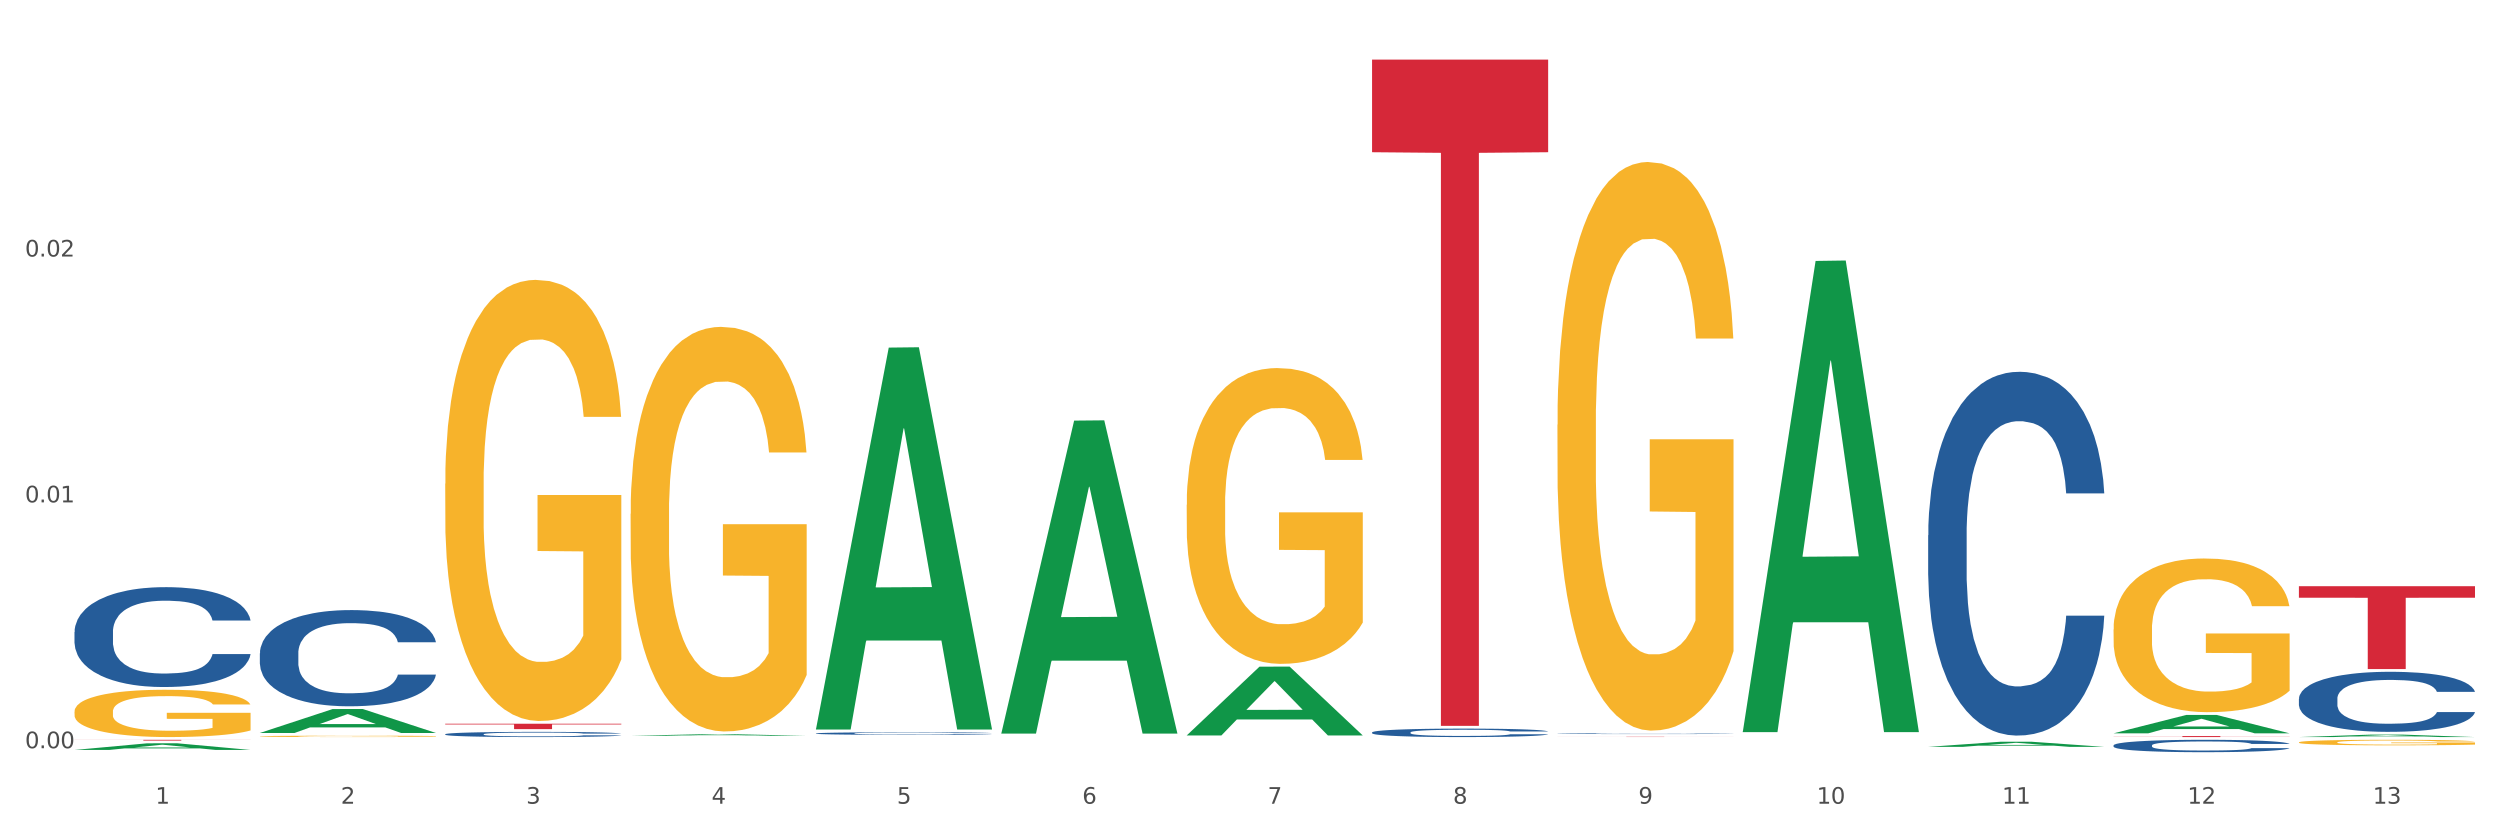 <?xml version="1.0" encoding="utf-8" standalone="no"?>
<!DOCTYPE svg PUBLIC "-//W3C//DTD SVG 1.1//EN"
  "http://www.w3.org/Graphics/SVG/1.1/DTD/svg11.dtd">
<svg xmlns:xlink="http://www.w3.org/1999/xlink" width="1080pt" height="360pt" viewBox="0 0 1080 360" xmlns="http://www.w3.org/2000/svg" version="1.1">
 <rect x="0" y="0" width="1080" height="360" fill="#333333" stroke="none"/>
 <defs>
  <style type="text/css">*{stroke-linejoin: round; stroke-linecap: butt}</style>
 </defs>
 <g id="figure_1">
  <g id="patch_1">
   <path d="M 0 360 
L 1080 360 
L 1080 0 
L 0 0 
z
" style="fill: #ffffff; stroke: #ffffff; stroke-linejoin: miter"/>
  </g>
  <g id="axes_1">
   <g id="matplotlib.axis_1">
    <g id="xtick_1">
     <g id="text_1">
      <!-- 1 -->
      <g style="fill: #4d4d4d" transform="translate(67.159 347.204) scale(0.096 -0.096)">
       <defs>
        <path id="DejaVuSans-31" d="M 794 531 
L 1825 531 
L 1825 4091 
L 703 3866 
L 703 4441 
L 1819 4666 
L 2450 4666 
L 2450 531 
L 3481 531 
L 3481 0 
L 794 0 
L 794 531 
z
" transform="scale(0.016)"/>
       </defs>
       <use xlink:href="#DejaVuSans-31"/>
      </g>
     </g>
    </g>
    <g id="xtick_2">
     <g id="text_2">
      <!-- 2 -->
      <g style="fill: #4d4d4d" transform="translate(147.238 347.204) scale(0.096 -0.096)">
       <defs>
        <path id="DejaVuSans-32" d="M 1228 531 
L 3431 531 
L 3431 0 
L 469 0 
L 469 531 
Q 828 903 1448 1529 
Q 2069 2156 2228 2338 
Q 2531 2678 2651 2914 
Q 2772 3150 2772 3378 
Q 2772 3750 2511 3984 
Q 2250 4219 1831 4219 
Q 1534 4219 1204 4116 
Q 875 4013 500 3803 
L 500 4441 
Q 881 4594 1212 4672 
Q 1544 4750 1819 4750 
Q 2544 4750 2975 4387 
Q 3406 4025 3406 3419 
Q 3406 3131 3298 2873 
Q 3191 2616 2906 2266 
Q 2828 2175 2409 1742 
Q 1991 1309 1228 531 
z
" transform="scale(0.016)"/>
       </defs>
       <use xlink:href="#DejaVuSans-32"/>
      </g>
     </g>
    </g>
    <g id="xtick_3">
     <g id="text_3">
      <!-- 3 -->
      <g style="fill: #4d4d4d" transform="translate(227.317 347.204) scale(0.096 -0.096)">
       <defs>
        <path id="DejaVuSans-33" d="M 2597 2516 
Q 3050 2419 3304 2112 
Q 3559 1806 3559 1356 
Q 3559 666 3084 287 
Q 2609 -91 1734 -91 
Q 1441 -91 1130 -33 
Q 819 25 488 141 
L 488 750 
Q 750 597 1062 519 
Q 1375 441 1716 441 
Q 2309 441 2620 675 
Q 2931 909 2931 1356 
Q 2931 1769 2642 2001 
Q 2353 2234 1838 2234 
L 1294 2234 
L 1294 2753 
L 1863 2753 
Q 2328 2753 2575 2939 
Q 2822 3125 2822 3475 
Q 2822 3834 2567 4026 
Q 2313 4219 1838 4219 
Q 1578 4219 1281 4162 
Q 984 4106 628 3988 
L 628 4550 
Q 988 4650 1302 4700 
Q 1616 4750 1894 4750 
Q 2613 4750 3031 4423 
Q 3450 4097 3450 3541 
Q 3450 3153 3228 2886 
Q 3006 2619 2597 2516 
z
" transform="scale(0.016)"/>
       </defs>
       <use xlink:href="#DejaVuSans-33"/>
      </g>
     </g>
    </g>
    <g id="xtick_4">
     <g id="text_4">
      <!-- 4 -->
      <g style="fill: #4d4d4d" transform="translate(307.396 347.204) scale(0.096 -0.096)">
       <defs>
        <path id="DejaVuSans-34" d="M 2419 4116 
L 825 1625 
L 2419 1625 
L 2419 4116 
z
M 2253 4666 
L 3047 4666 
L 3047 1625 
L 3713 1625 
L 3713 1100 
L 3047 1100 
L 3047 0 
L 2419 0 
L 2419 1100 
L 313 1100 
L 313 1709 
L 2253 4666 
z
" transform="scale(0.016)"/>
       </defs>
       <use xlink:href="#DejaVuSans-34"/>
      </g>
     </g>
    </g>
    <g id="xtick_5">
     <g id="text_5">
      <!-- 5 -->
      <g style="fill: #4d4d4d" transform="translate(387.475 347.204) scale(0.096 -0.096)">
       <defs>
        <path id="DejaVuSans-35" d="M 691 4666 
L 3169 4666 
L 3169 4134 
L 1269 4134 
L 1269 2991 
Q 1406 3038 1543 3061 
Q 1681 3084 1819 3084 
Q 2600 3084 3056 2656 
Q 3513 2228 3513 1497 
Q 3513 744 3044 326 
Q 2575 -91 1722 -91 
Q 1428 -91 1123 -41 
Q 819 9 494 109 
L 494 744 
Q 775 591 1075 516 
Q 1375 441 1709 441 
Q 2250 441 2565 725 
Q 2881 1009 2881 1497 
Q 2881 1984 2565 2268 
Q 2250 2553 1709 2553 
Q 1456 2553 1204 2497 
Q 953 2441 691 2322 
L 691 4666 
z
" transform="scale(0.016)"/>
       </defs>
       <use xlink:href="#DejaVuSans-35"/>
      </g>
     </g>
    </g>
    <g id="xtick_6">
     <g id="text_6">
      <!-- 6 -->
      <g style="fill: #4d4d4d" transform="translate(467.554 347.204) scale(0.096 -0.096)">
       <defs>
        <path id="DejaVuSans-36" d="M 2113 2584 
Q 1688 2584 1439 2293 
Q 1191 2003 1191 1497 
Q 1191 994 1439 701 
Q 1688 409 2113 409 
Q 2538 409 2786 701 
Q 3034 994 3034 1497 
Q 3034 2003 2786 2293 
Q 2538 2584 2113 2584 
z
M 3366 4563 
L 3366 3988 
Q 3128 4100 2886 4159 
Q 2644 4219 2406 4219 
Q 1781 4219 1451 3797 
Q 1122 3375 1075 2522 
Q 1259 2794 1537 2939 
Q 1816 3084 2150 3084 
Q 2853 3084 3261 2657 
Q 3669 2231 3669 1497 
Q 3669 778 3244 343 
Q 2819 -91 2113 -91 
Q 1303 -91 875 529 
Q 447 1150 447 2328 
Q 447 3434 972 4092 
Q 1497 4750 2381 4750 
Q 2619 4750 2861 4703 
Q 3103 4656 3366 4563 
z
" transform="scale(0.016)"/>
       </defs>
       <use xlink:href="#DejaVuSans-36"/>
      </g>
     </g>
    </g>
    <g id="xtick_7">
     <g id="text_7">
      <!-- 7 -->
      <g style="fill: #4d4d4d" transform="translate(547.634 347.204) scale(0.096 -0.096)">
       <defs>
        <path id="DejaVuSans-37" d="M 525 4666 
L 3525 4666 
L 3525 4397 
L 1831 0 
L 1172 0 
L 2766 4134 
L 525 4134 
L 525 4666 
z
" transform="scale(0.016)"/>
       </defs>
       <use xlink:href="#DejaVuSans-37"/>
      </g>
     </g>
    </g>
    <g id="xtick_8">
     <g id="text_8">
      <!-- 8 -->
      <g style="fill: #4d4d4d" transform="translate(627.713 347.204) scale(0.096 -0.096)">
       <defs>
        <path id="DejaVuSans-38" d="M 2034 2216 
Q 1584 2216 1326 1975 
Q 1069 1734 1069 1313 
Q 1069 891 1326 650 
Q 1584 409 2034 409 
Q 2484 409 2743 651 
Q 3003 894 3003 1313 
Q 3003 1734 2745 1975 
Q 2488 2216 2034 2216 
z
M 1403 2484 
Q 997 2584 770 2862 
Q 544 3141 544 3541 
Q 544 4100 942 4425 
Q 1341 4750 2034 4750 
Q 2731 4750 3128 4425 
Q 3525 4100 3525 3541 
Q 3525 3141 3298 2862 
Q 3072 2584 2669 2484 
Q 3125 2378 3379 2068 
Q 3634 1759 3634 1313 
Q 3634 634 3220 271 
Q 2806 -91 2034 -91 
Q 1263 -91 848 271 
Q 434 634 434 1313 
Q 434 1759 690 2068 
Q 947 2378 1403 2484 
z
M 1172 3481 
Q 1172 3119 1398 2916 
Q 1625 2713 2034 2713 
Q 2441 2713 2670 2916 
Q 2900 3119 2900 3481 
Q 2900 3844 2670 4047 
Q 2441 4250 2034 4250 
Q 1625 4250 1398 4047 
Q 1172 3844 1172 3481 
z
" transform="scale(0.016)"/>
       </defs>
       <use xlink:href="#DejaVuSans-38"/>
      </g>
     </g>
    </g>
    <g id="xtick_9">
     <g id="text_9">
      <!-- 9 -->
      <g style="fill: #4d4d4d" transform="translate(707.792 347.204) scale(0.096 -0.096)">
       <defs>
        <path id="DejaVuSans-39" d="M 703 97 
L 703 672 
Q 941 559 1184 500 
Q 1428 441 1663 441 
Q 2288 441 2617 861 
Q 2947 1281 2994 2138 
Q 2813 1869 2534 1725 
Q 2256 1581 1919 1581 
Q 1219 1581 811 2004 
Q 403 2428 403 3163 
Q 403 3881 828 4315 
Q 1253 4750 1959 4750 
Q 2769 4750 3195 4129 
Q 3622 3509 3622 2328 
Q 3622 1225 3098 567 
Q 2575 -91 1691 -91 
Q 1453 -91 1209 -44 
Q 966 3 703 97 
z
M 1959 2075 
Q 2384 2075 2632 2365 
Q 2881 2656 2881 3163 
Q 2881 3666 2632 3958 
Q 2384 4250 1959 4250 
Q 1534 4250 1286 3958 
Q 1038 3666 1038 3163 
Q 1038 2656 1286 2365 
Q 1534 2075 1959 2075 
z
" transform="scale(0.016)"/>
       </defs>
       <use xlink:href="#DejaVuSans-39"/>
      </g>
     </g>
    </g>
    <g id="xtick_10">
     <g id="text_10">
      <!-- 10 -->
      <g style="fill: #4d4d4d" transform="translate(784.817 347.204) scale(0.096 -0.096)">
       <defs>
        <path id="DejaVuSans-30" d="M 2034 4250 
Q 1547 4250 1301 3770 
Q 1056 3291 1056 2328 
Q 1056 1369 1301 889 
Q 1547 409 2034 409 
Q 2525 409 2770 889 
Q 3016 1369 3016 2328 
Q 3016 3291 2770 3770 
Q 2525 4250 2034 4250 
z
M 2034 4750 
Q 2819 4750 3233 4129 
Q 3647 3509 3647 2328 
Q 3647 1150 3233 529 
Q 2819 -91 2034 -91 
Q 1250 -91 836 529 
Q 422 1150 422 2328 
Q 422 3509 836 4129 
Q 1250 4750 2034 4750 
z
" transform="scale(0.016)"/>
       </defs>
       <use xlink:href="#DejaVuSans-31"/>
       <use xlink:href="#DejaVuSans-30" transform="translate(63.623 0)"/>
      </g>
     </g>
    </g>
    <g id="xtick_11">
     <g id="text_11">
      <!-- 11 -->
      <g style="fill: #4d4d4d" transform="translate(864.896 347.204) scale(0.096 -0.096)">
       <use xlink:href="#DejaVuSans-31"/>
       <use xlink:href="#DejaVuSans-31" transform="translate(63.623 0)"/>
      </g>
     </g>
    </g>
    <g id="xtick_12">
     <g id="text_12">
      <!-- 12 -->
      <g style="fill: #4d4d4d" transform="translate(944.975 347.204) scale(0.096 -0.096)">
       <use xlink:href="#DejaVuSans-31"/>
       <use xlink:href="#DejaVuSans-32" transform="translate(63.623 0)"/>
      </g>
     </g>
    </g>
    <g id="xtick_13">
     <g id="text_13">
      <!-- 13 -->
      <g style="fill: #4d4d4d" transform="translate(1025.054 347.204) scale(0.096 -0.096)">
       <use xlink:href="#DejaVuSans-31"/>
       <use xlink:href="#DejaVuSans-33" transform="translate(63.623 0)"/>
      </g>
     </g>
    </g>
    <g id="xtick_14"/>
    <g id="xtick_15"/>
    <g id="xtick_16"/>
    <g id="xtick_17"/>
    <g id="xtick_18"/>
    <g id="xtick_19"/>
    <g id="xtick_20"/>
    <g id="xtick_21"/>
    <g id="xtick_22"/>
    <g id="xtick_23"/>
    <g id="xtick_24"/>
    <g id="xtick_25"/>
   </g>
   <g id="matplotlib.axis_2">
    <g id="ytick_1">
     <g id="text_14">
      <!-- 0.00 -->
      <g style="fill: #4d4d4d" transform="translate(10.8 323.235) scale(0.096 -0.096)">
       <defs>
        <path id="DejaVuSans-2e" d="M 684 794 
L 1344 794 
L 1344 0 
L 684 0 
L 684 794 
z
" transform="scale(0.016)"/>
       </defs>
       <use xlink:href="#DejaVuSans-30"/>
       <use xlink:href="#DejaVuSans-2e" transform="translate(63.623 0)"/>
       <use xlink:href="#DejaVuSans-30" transform="translate(95.41 0)"/>
       <use xlink:href="#DejaVuSans-30" transform="translate(159.033 0)"/>
      </g>
     </g>
    </g>
    <g id="ytick_2">
     <g id="text_15">
      <!-- 0.01 -->
      <g style="fill: #4d4d4d" transform="translate(10.8 217.03) scale(0.096 -0.096)">
       <use xlink:href="#DejaVuSans-30"/>
       <use xlink:href="#DejaVuSans-2e" transform="translate(63.623 0)"/>
       <use xlink:href="#DejaVuSans-30" transform="translate(95.41 0)"/>
       <use xlink:href="#DejaVuSans-31" transform="translate(159.033 0)"/>
      </g>
     </g>
    </g>
    <g id="ytick_3">
     <g id="text_16">
      <!-- 0.02 -->
      <g style="fill: #4d4d4d" transform="translate(10.8 110.824) scale(0.096 -0.096)">
       <use xlink:href="#DejaVuSans-30"/>
       <use xlink:href="#DejaVuSans-2e" transform="translate(63.623 0)"/>
       <use xlink:href="#DejaVuSans-30" transform="translate(95.41 0)"/>
       <use xlink:href="#DejaVuSans-32" transform="translate(159.033 0)"/>
      </g>
     </g>
    </g>
    <g id="ytick_4"/>
    <g id="ytick_5"/>
    <g id="ytick_6"/>
   </g>
   <g id="PolyCollection_1">
    <path d="M 32.175 323.973 
L 32.253 323.97 
L 63.625 321.106 
L 76.644 321.104 
L 108.25 323.978 
L 93.192 323.978 
L 86.369 323.309 
L 53.978 323.309 
L 53.743 323.32 
L 47.155 323.978 
L 32.175 323.978 
L 32.175 323.973 
L 58.056 322.909 
L 82.291 322.907 
L 70.291 321.716 
L 70.134 321.711 
L 69.977 321.719 
L 57.978 322.907 
L 58.056 322.909 
L 32.175 323.973 
z
" clip-path="url(#pceecdfe467)" style="fill: #109648"/>
    <path d="M 272.412 221.974 
L 272.502 221.814 
L 272.502 216.068 
L 272.682 211.12 
L 273.58 199.148 
L 274.927 189.251 
L 275.915 183.984 
L 276.903 179.674 
L 278.071 175.364 
L 279.508 170.894 
L 282.113 164.35 
L 283.729 160.998 
L 285.705 157.486 
L 289.298 152.378 
L 291.903 149.505 
L 294.597 147.111 
L 298.998 144.237 
L 301.873 142.96 
L 304.926 142.003 
L 308.609 141.364 
L 311.393 141.205 
L 317.501 141.683 
L 322.71 143.12 
L 325.225 144.237 
L 328.458 146.153 
L 330.165 147.43 
L 332.949 149.984 
L 335.823 153.336 
L 337.799 156.209 
L 340.763 161.636 
L 343.009 167.064 
L 345.075 173.768 
L 346.152 178.397 
L 346.961 182.707 
L 347.679 187.655 
L 348.398 195.476 
L 332.231 195.476 
L 331.602 189.89 
L 330.614 184.622 
L 329.177 179.514 
L 327.919 176.322 
L 325.764 172.331 
L 323.788 169.777 
L 321.722 167.862 
L 319.207 166.265 
L 317.231 165.467 
L 314.447 164.829 
L 308.968 164.988 
L 305.286 166.265 
L 302.771 167.862 
L 301.154 169.298 
L 299.717 170.894 
L 298.1 173.129 
L 296.214 176.481 
L 294.867 179.514 
L 293.52 183.345 
L 292.442 187.176 
L 291.454 191.645 
L 290.645 196.434 
L 290.017 201.382 
L 289.478 207.448 
L 289.029 217.504 
L 289.029 239.373 
L 289.208 244.321 
L 289.657 250.866 
L 290.196 255.814 
L 291.094 261.72 
L 291.903 265.711 
L 293.43 271.457 
L 295.136 276.246 
L 296.483 279.279 
L 297.831 281.833 
L 300.166 285.344 
L 302.771 288.217 
L 305.016 289.973 
L 308.07 291.57 
L 310.136 292.208 
L 311.932 292.527 
L 316.333 292.527 
L 319.477 292.048 
L 322.98 290.931 
L 325.674 289.494 
L 327.919 287.739 
L 330.434 284.865 
L 332.051 282.152 
L 332.051 248.791 
L 312.291 248.631 
L 312.291 226.443 
L 348.488 226.443 
L 348.488 291.57 
L 346.961 294.922 
L 345.254 297.954 
L 343.458 300.668 
L 340.763 304.02 
L 337.53 307.213 
L 334.656 309.447 
L 331.602 311.363 
L 328.009 313.119 
L 323.339 314.715 
L 320.465 315.353 
L 316.872 315.832 
L 312.651 315.992 
L 308.968 315.673 
L 305.375 314.875 
L 301.603 313.438 
L 297.921 311.363 
L 295.136 309.288 
L 292.352 306.734 
L 289.388 303.382 
L 287.053 300.189 
L 285.256 297.316 
L 283.28 293.645 
L 281.125 288.856 
L 279.508 284.546 
L 278.071 280.077 
L 276.544 274.33 
L 275.466 269.382 
L 274.388 263.157 
L 273.76 258.528 
L 273.041 251.345 
L 272.502 241.288 
L 272.412 221.974 
z
" clip-path="url(#pceecdfe467)" style="fill: #f7b32b"/>
    <path d="M 512.65 218.054 
L 512.74 217.937 
L 512.74 213.736 
L 512.919 210.118 
L 513.818 201.364 
L 515.165 194.128 
L 516.153 190.277 
L 517.141 187.126 
L 518.308 183.975 
L 519.745 180.707 
L 522.35 175.922 
L 523.967 173.471 
L 525.943 170.903 
L 529.536 167.169 
L 532.14 165.068 
L 534.835 163.317 
L 539.236 161.216 
L 542.11 160.283 
L 545.164 159.583 
L 548.846 159.116 
L 551.631 158.999 
L 557.738 159.349 
L 562.948 160.4 
L 565.462 161.216 
L 568.696 162.617 
L 570.402 163.551 
L 573.187 165.418 
L 576.061 167.869 
L 578.037 169.97 
L 581.001 173.938 
L 583.246 177.906 
L 585.312 182.808 
L 586.39 186.192 
L 587.198 189.343 
L 587.917 192.961 
L 588.635 198.68 
L 572.468 198.68 
L 571.839 194.595 
L 570.851 190.744 
L 569.414 187.009 
L 568.157 184.675 
L 566.001 181.757 
L 564.025 179.89 
L 561.96 178.489 
L 559.445 177.322 
L 557.469 176.739 
L 554.684 176.272 
L 549.206 176.389 
L 545.523 177.322 
L 543.008 178.489 
L 541.391 179.54 
L 539.954 180.707 
L 538.338 182.341 
L 536.451 184.792 
L 535.104 187.009 
L 533.757 189.81 
L 532.679 192.611 
L 531.691 195.879 
L 530.883 199.38 
L 530.254 202.998 
L 529.715 207.433 
L 529.266 214.786 
L 529.266 230.775 
L 529.446 234.393 
L 529.895 239.178 
L 530.434 242.796 
L 531.332 247.114 
L 532.14 250.032 
L 533.667 254.234 
L 535.374 257.735 
L 536.721 259.952 
L 538.068 261.82 
L 540.403 264.387 
L 543.008 266.488 
L 545.254 267.772 
L 548.307 268.939 
L 550.373 269.406 
L 552.169 269.639 
L 556.571 269.639 
L 559.714 269.289 
L 563.217 268.472 
L 565.912 267.422 
L 568.157 266.138 
L 570.672 264.037 
L 572.289 262.053 
L 572.289 237.661 
L 552.529 237.544 
L 552.529 221.322 
L 588.725 221.322 
L 588.725 268.939 
L 587.198 271.39 
L 585.492 273.607 
L 583.695 275.591 
L 581.001 278.042 
L 577.767 280.376 
L 574.893 282.01 
L 571.839 283.411 
L 568.247 284.695 
L 563.576 285.862 
L 560.702 286.329 
L 557.109 286.679 
L 552.888 286.795 
L 549.206 286.562 
L 545.613 285.978 
L 541.841 284.928 
L 538.158 283.411 
L 535.374 281.894 
L 532.589 280.026 
L 529.625 277.575 
L 527.29 275.241 
L 525.494 273.14 
L 523.518 270.456 
L 521.362 266.955 
L 519.745 263.804 
L 518.308 260.536 
L 516.781 256.334 
L 515.704 252.716 
L 514.626 248.165 
L 513.997 244.78 
L 513.279 239.528 
L 512.74 232.176 
L 512.65 218.054 
z
" clip-path="url(#pceecdfe467)" style="fill: #f7b32b"/>
    <path d="M 993.125 253.231 
L 1069.2 253.231 
L 1069.2 258.207 
L 1039.275 258.241 
L 1039.275 289.038 
L 1022.87 289.038 
L 1022.87 258.241 
L 993.125 258.207 
L 993.125 253.265 
L 993.125 253.231 
z
" clip-path="url(#pceecdfe467)" style="fill: #d62839"/>
    <path d="M 913.046 317.983 
L 989.121 317.983 
L 989.121 318.042 
L 959.196 318.043 
L 959.196 318.412 
L 942.791 318.412 
L 942.791 318.043 
L 913.046 318.042 
L 913.046 317.983 
L 913.046 317.983 
z
" clip-path="url(#pceecdfe467)" style="fill: #d62839"/>
    <path d="M 672.808 318.294 
L 748.883 318.294 
L 748.883 318.308 
L 718.958 318.308 
L 718.958 318.397 
L 702.553 318.397 
L 702.553 318.308 
L 672.808 318.308 
L 672.808 318.294 
L 672.808 318.294 
z
" clip-path="url(#pceecdfe467)" style="fill: #d62839"/>
    <path d="M 592.729 25.759 
L 668.804 25.759 
L 668.804 65.758 
L 638.879 66.028 
L 638.879 313.585 
L 622.474 313.585 
L 622.474 66.028 
L 592.729 65.758 
L 592.729 26.03 
L 592.729 25.759 
z
" clip-path="url(#pceecdfe467)" style="fill: #d62839"/>
    <path d="M 192.333 312.65 
L 268.408 312.65 
L 268.408 312.976 
L 238.483 312.978 
L 238.483 314.995 
L 222.078 314.995 
L 222.078 312.978 
L 192.333 312.976 
L 192.333 312.652 
L 192.333 312.65 
z
" clip-path="url(#pceecdfe467)" style="fill: #d62839"/>
    <path d="M 32.175 319.588 
L 108.25 319.588 
L 108.25 319.635 
L 78.325 319.635 
L 78.325 319.928 
L 61.92 319.928 
L 61.92 319.635 
L 32.175 319.635 
L 32.175 319.588 
L 32.175 319.588 
z
" clip-path="url(#pceecdfe467)" style="fill: #d62839"/>
    <path d="M 913.046 271.948 
L 913.135 271.887 
L 913.135 269.704 
L 913.315 267.825 
L 914.213 263.277 
L 915.561 259.517 
L 916.549 257.516 
L 917.537 255.879 
L 918.704 254.242 
L 920.141 252.544 
L 922.746 250.058 
L 924.363 248.785 
L 926.339 247.451 
L 929.931 245.511 
L 932.536 244.419 
L 935.231 243.51 
L 939.632 242.418 
L 942.506 241.933 
L 945.559 241.569 
L 949.242 241.327 
L 952.026 241.266 
L 958.134 241.448 
L 963.343 241.994 
L 965.858 242.418 
L 969.092 243.146 
L 970.798 243.631 
L 973.582 244.601 
L 976.457 245.874 
L 978.433 246.966 
L 981.397 249.028 
L 983.642 251.089 
L 985.708 253.636 
L 986.786 255.394 
L 987.594 257.031 
L 988.312 258.911 
L 989.031 261.882 
L 972.864 261.882 
L 972.235 259.76 
L 971.247 257.759 
L 969.81 255.819 
L 968.553 254.606 
L 966.397 253.09 
L 964.421 252.12 
L 962.355 251.392 
L 959.84 250.786 
L 957.864 250.483 
L 955.08 250.24 
L 949.601 250.301 
L 945.919 250.786 
L 943.404 251.392 
L 941.787 251.938 
L 940.35 252.544 
L 938.733 253.393 
L 936.847 254.667 
L 935.5 255.819 
L 934.153 257.274 
L 933.075 258.729 
L 932.087 260.427 
L 931.279 262.246 
L 930.65 264.126 
L 930.111 266.43 
L 929.662 270.25 
L 929.662 278.557 
L 929.841 280.437 
L 930.291 282.923 
L 930.829 284.802 
L 931.728 287.046 
L 932.536 288.562 
L 934.063 290.745 
L 935.769 292.564 
L 937.117 293.716 
L 938.464 294.686 
L 940.799 296.02 
L 943.404 297.111 
L 945.649 297.778 
L 948.703 298.385 
L 950.769 298.627 
L 952.565 298.749 
L 956.966 298.749 
L 960.11 298.567 
L 963.613 298.142 
L 966.307 297.597 
L 968.553 296.93 
L 971.068 295.838 
L 972.684 294.807 
L 972.684 282.134 
L 952.925 282.074 
L 952.925 273.646 
L 989.121 273.646 
L 989.121 298.385 
L 987.594 299.658 
L 985.887 300.81 
L 984.091 301.841 
L 981.397 303.114 
L 978.163 304.327 
L 975.289 305.176 
L 972.235 305.904 
L 968.643 306.571 
L 963.972 307.177 
L 961.098 307.419 
L 957.505 307.601 
L 953.284 307.662 
L 949.601 307.541 
L 946.009 307.238 
L 942.236 306.692 
L 938.554 305.904 
L 935.769 305.115 
L 932.985 304.145 
L 930.021 302.872 
L 927.686 301.659 
L 925.89 300.568 
L 923.914 299.173 
L 921.758 297.354 
L 920.141 295.717 
L 918.704 294.019 
L 917.177 291.836 
L 916.099 289.956 
L 915.022 287.592 
L 914.393 285.833 
L 913.674 283.105 
L 913.135 279.285 
L 913.046 271.948 
z
" clip-path="url(#pceecdfe467)" style="fill: #f7b32b"/>
    <path d="M 192.333 208.968 
L 192.423 208.794 
L 192.423 202.528 
L 192.603 197.133 
L 193.501 184.081 
L 194.848 173.29 
L 195.836 167.547 
L 196.824 162.848 
L 197.992 158.149 
L 199.429 153.276 
L 202.034 146.141 
L 203.65 142.486 
L 205.626 138.657 
L 209.219 133.088 
L 211.824 129.956 
L 214.518 127.345 
L 218.919 124.212 
L 221.793 122.82 
L 224.847 121.776 
L 228.53 121.08 
L 231.314 120.906 
L 237.422 121.428 
L 242.631 122.994 
L 245.146 124.212 
L 248.379 126.301 
L 250.086 127.693 
L 252.87 130.478 
L 255.744 134.132 
L 257.72 137.265 
L 260.684 143.182 
L 262.93 149.1 
L 264.995 156.409 
L 266.073 161.456 
L 266.882 166.155 
L 267.6 171.55 
L 268.319 180.078 
L 252.152 180.078 
L 251.523 173.987 
L 250.535 168.243 
L 249.098 162.674 
L 247.84 159.194 
L 245.685 154.843 
L 243.709 152.058 
L 241.643 149.97 
L 239.128 148.229 
L 237.152 147.359 
L 234.368 146.663 
L 228.889 146.837 
L 225.206 148.229 
L 222.692 149.97 
L 221.075 151.536 
L 219.638 153.276 
L 218.021 155.713 
L 216.135 159.368 
L 214.788 162.674 
L 213.44 166.851 
L 212.363 171.028 
L 211.375 175.901 
L 210.566 181.122 
L 209.937 186.517 
L 209.399 193.131 
L 208.949 204.095 
L 208.949 227.938 
L 209.129 233.333 
L 209.578 240.468 
L 210.117 245.863 
L 211.015 252.303 
L 211.824 256.654 
L 213.351 262.919 
L 215.057 268.14 
L 216.404 271.447 
L 217.752 274.231 
L 220.087 278.06 
L 222.692 281.193 
L 224.937 283.107 
L 227.991 284.847 
L 230.057 285.543 
L 231.853 285.892 
L 236.254 285.892 
L 239.398 285.369 
L 242.9 284.151 
L 245.595 282.585 
L 247.84 280.67 
L 250.355 277.538 
L 251.972 274.579 
L 251.972 238.206 
L 232.212 238.032 
L 232.212 213.841 
L 268.408 213.841 
L 268.408 284.847 
L 266.882 288.502 
L 265.175 291.809 
L 263.379 294.767 
L 260.684 298.422 
L 257.451 301.903 
L 254.577 304.339 
L 251.523 306.428 
L 247.93 308.342 
L 243.26 310.082 
L 240.386 310.779 
L 236.793 311.301 
L 232.571 311.475 
L 228.889 311.127 
L 225.296 310.257 
L 221.524 308.69 
L 217.841 306.428 
L 215.057 304.165 
L 212.273 301.381 
L 209.309 297.726 
L 206.974 294.245 
L 205.177 291.113 
L 203.201 287.11 
L 201.046 281.889 
L 199.429 277.19 
L 197.992 272.317 
L 196.465 266.051 
L 195.387 260.656 
L 194.309 253.869 
L 193.681 248.822 
L 192.962 240.99 
L 192.423 230.026 
L 192.333 208.968 
z
" clip-path="url(#pceecdfe467)" style="fill: #f7b32b"/>
    <path d="M 993.125 320.696 
L 993.215 320.694 
L 993.215 320.615 
L 993.394 320.547 
L 994.292 320.383 
L 995.64 320.247 
L 996.628 320.175 
L 997.616 320.116 
L 998.783 320.057 
L 1000.22 319.995 
L 1002.825 319.905 
L 1004.442 319.859 
L 1006.418 319.811 
L 1010.01 319.741 
L 1012.615 319.702 
L 1015.31 319.669 
L 1019.711 319.629 
L 1022.585 319.612 
L 1025.639 319.599 
L 1029.321 319.59 
L 1032.105 319.588 
L 1038.213 319.594 
L 1043.422 319.614 
L 1045.937 319.629 
L 1049.171 319.656 
L 1050.877 319.673 
L 1053.662 319.708 
L 1056.536 319.754 
L 1058.512 319.794 
L 1061.476 319.868 
L 1063.721 319.943 
L 1065.787 320.035 
L 1066.865 320.098 
L 1067.673 320.157 
L 1068.392 320.225 
L 1069.11 320.333 
L 1052.943 320.333 
L 1052.314 320.256 
L 1051.326 320.184 
L 1049.889 320.114 
L 1048.632 320.07 
L 1046.476 320.015 
L 1044.5 319.98 
L 1042.434 319.954 
L 1039.92 319.932 
L 1037.944 319.921 
L 1035.159 319.912 
L 1029.68 319.914 
L 1025.998 319.932 
L 1023.483 319.954 
L 1021.866 319.973 
L 1020.429 319.995 
L 1018.813 320.026 
L 1016.926 320.072 
L 1015.579 320.114 
L 1014.232 320.166 
L 1013.154 320.219 
L 1012.166 320.28 
L 1011.358 320.346 
L 1010.729 320.414 
L 1010.19 320.497 
L 1009.741 320.635 
L 1009.741 320.935 
L 1009.921 321.003 
L 1010.37 321.093 
L 1010.909 321.161 
L 1011.807 321.242 
L 1012.615 321.297 
L 1014.142 321.375 
L 1015.849 321.441 
L 1017.196 321.483 
L 1018.543 321.518 
L 1020.878 321.566 
L 1023.483 321.605 
L 1025.728 321.63 
L 1028.782 321.651 
L 1030.848 321.66 
L 1032.644 321.665 
L 1037.045 321.665 
L 1040.189 321.658 
L 1043.692 321.643 
L 1046.386 321.623 
L 1048.632 321.599 
L 1051.147 321.559 
L 1052.763 321.522 
L 1052.763 321.064 
L 1033.004 321.062 
L 1033.004 320.758 
L 1069.2 320.758 
L 1069.2 321.651 
L 1067.673 321.697 
L 1065.967 321.739 
L 1064.17 321.776 
L 1061.476 321.822 
L 1058.242 321.866 
L 1055.368 321.897 
L 1052.314 321.923 
L 1048.722 321.947 
L 1044.051 321.969 
L 1041.177 321.978 
L 1037.584 321.984 
L 1033.363 321.987 
L 1029.68 321.982 
L 1026.088 321.971 
L 1022.315 321.952 
L 1018.633 321.923 
L 1015.849 321.895 
L 1013.064 321.86 
L 1010.1 321.814 
L 1007.765 321.77 
L 1005.969 321.73 
L 1003.993 321.68 
L 1001.837 321.614 
L 1000.22 321.555 
L 998.783 321.494 
L 997.256 321.415 
L 996.179 321.347 
L 995.101 321.262 
L 994.472 321.198 
L 993.754 321.099 
L 993.215 320.961 
L 993.125 320.696 
z
" clip-path="url(#pceecdfe467)" style="fill: #f7b32b"/>
    <path d="M 32.175 273.035 
L 32.265 272.996 
L 32.265 271.893 
L 32.535 270.395 
L 33.524 267.637 
L 34.783 265.549 
L 36.941 263.106 
L 38.11 262.081 
L 39.639 260.938 
L 42.786 259.086 
L 46.383 257.51 
L 48.901 256.643 
L 50.789 256.092 
L 55.016 255.106 
L 57.443 254.673 
L 59.961 254.318 
L 62.119 254.082 
L 65.716 253.806 
L 68.594 253.688 
L 71.921 253.649 
L 74.709 253.688 
L 78.396 253.846 
L 83.791 254.318 
L 85.859 254.594 
L 88.647 255.067 
L 91.524 255.698 
L 93.862 256.328 
L 96.56 257.234 
L 99.348 258.416 
L 102.045 259.914 
L 103.934 261.293 
L 105.463 262.751 
L 106.811 264.524 
L 107.801 266.455 
L 108.25 268.071 
L 91.794 268.071 
L 91.345 266.613 
L 90.445 265.036 
L 89.546 263.972 
L 88.557 263.106 
L 87.028 262.12 
L 85.679 261.49 
L 83.431 260.741 
L 81.363 260.268 
L 79.655 259.993 
L 77.586 259.756 
L 73.18 259.52 
L 70.033 259.52 
L 68.054 259.599 
L 65.627 259.796 
L 63.558 260.071 
L 61.13 260.544 
L 59.242 261.057 
L 57.354 261.726 
L 56.274 262.199 
L 54.656 263.066 
L 53.577 263.775 
L 52.138 264.997 
L 51.329 265.864 
L 49.89 268.11 
L 49.26 269.765 
L 48.991 270.908 
L 48.811 272.169 
L 48.811 278.316 
L 49.35 281.074 
L 49.8 282.256 
L 50.519 283.596 
L 51.868 285.33 
L 53.847 287.024 
L 55.915 288.246 
L 57.623 288.994 
L 59.242 289.546 
L 60.861 289.979 
L 62.839 290.373 
L 64.457 290.61 
L 66.885 290.846 
L 69.763 290.964 
L 72.011 290.964 
L 76.597 290.767 
L 78.665 290.57 
L 80.644 290.295 
L 82.802 289.861 
L 84.51 289.388 
L 85.5 289.034 
L 87.118 288.285 
L 88.377 287.497 
L 89.456 286.591 
L 90.176 285.803 
L 90.985 284.62 
L 91.614 283.281 
L 91.794 282.571 
L 108.25 282.571 
L 107.89 283.99 
L 107.261 285.369 
L 106.002 287.221 
L 105.013 288.285 
L 103.484 289.585 
L 101.866 290.689 
L 99.618 291.91 
L 97.549 292.816 
L 95.391 293.605 
L 93.053 294.314 
L 88.827 295.299 
L 87.298 295.575 
L 84.061 296.048 
L 81.543 296.323 
L 77.856 296.599 
L 74.079 296.757 
L 70.123 296.796 
L 66.616 296.718 
L 62.749 296.481 
L 60.321 296.245 
L 57.623 295.89 
L 54.476 295.338 
L 51.509 294.669 
L 48.721 293.88 
L 46.113 292.974 
L 43.685 291.95 
L 40.538 290.255 
L 38.2 288.6 
L 36.491 287.063 
L 35.322 285.763 
L 34.153 284.108 
L 33.524 282.965 
L 32.535 280.207 
L 32.175 277.646 
L 32.175 273.035 
z
" clip-path="url(#pceecdfe467)" style="fill: #255c99"/>
    <path d="M 112.254 282.23 
L 112.344 282.192 
L 112.344 281.129 
L 112.614 279.687 
L 113.603 277.03 
L 114.862 275.018 
L 117.02 272.664 
L 118.189 271.677 
L 119.718 270.576 
L 122.865 268.792 
L 126.462 267.274 
L 128.98 266.439 
L 130.868 265.907 
L 135.095 264.958 
L 137.523 264.541 
L 140.04 264.199 
L 142.199 263.971 
L 145.796 263.706 
L 148.673 263.592 
L 152 263.554 
L 154.788 263.592 
L 158.475 263.743 
L 163.87 264.199 
L 165.938 264.465 
L 168.726 264.92 
L 171.604 265.528 
L 173.942 266.135 
L 176.639 267.008 
L 179.427 268.147 
L 182.125 269.589 
L 184.013 270.918 
L 185.542 272.323 
L 186.891 274.031 
L 187.88 275.891 
L 188.329 277.447 
L 171.873 277.447 
L 171.424 276.043 
L 170.525 274.524 
L 169.625 273.499 
L 168.636 272.664 
L 167.107 271.715 
L 165.759 271.108 
L 163.51 270.387 
L 161.442 269.931 
L 159.734 269.665 
L 157.665 269.438 
L 153.259 269.21 
L 150.112 269.21 
L 148.134 269.286 
L 145.706 269.475 
L 143.637 269.741 
L 141.209 270.197 
L 139.321 270.69 
L 137.433 271.336 
L 136.354 271.791 
L 134.735 272.626 
L 133.656 273.309 
L 132.217 274.486 
L 131.408 275.321 
L 129.969 277.485 
L 129.34 279.079 
L 129.07 280.18 
L 128.89 281.395 
L 128.89 287.317 
L 129.43 289.974 
L 129.879 291.113 
L 130.599 292.403 
L 131.947 294.074 
L 133.926 295.706 
L 135.994 296.883 
L 137.702 297.604 
L 139.321 298.135 
L 140.94 298.553 
L 142.918 298.933 
L 144.537 299.16 
L 146.965 299.388 
L 149.842 299.502 
L 152.09 299.502 
L 156.676 299.312 
L 158.745 299.122 
L 160.723 298.857 
L 162.881 298.439 
L 164.59 297.984 
L 165.579 297.642 
L 167.197 296.921 
L 168.456 296.162 
L 169.535 295.288 
L 170.255 294.529 
L 171.064 293.39 
L 171.694 292.1 
L 171.873 291.417 
L 188.329 291.417 
L 187.97 292.783 
L 187.34 294.112 
L 186.081 295.896 
L 185.092 296.921 
L 183.563 298.173 
L 181.945 299.236 
L 179.697 300.413 
L 177.628 301.286 
L 175.47 302.045 
L 173.132 302.729 
L 168.906 303.678 
L 167.377 303.943 
L 164.14 304.399 
L 161.622 304.665 
L 157.935 304.93 
L 154.158 305.082 
L 150.202 305.12 
L 146.695 305.044 
L 142.828 304.816 
L 140.4 304.589 
L 137.702 304.247 
L 134.555 303.716 
L 131.588 303.07 
L 128.8 302.311 
L 126.192 301.438 
L 123.764 300.451 
L 120.617 298.819 
L 118.279 297.224 
L 116.57 295.744 
L 115.401 294.491 
L 114.232 292.897 
L 113.603 291.796 
L 112.614 289.139 
L 112.254 286.671 
L 112.254 282.23 
z
" clip-path="url(#pceecdfe467)" style="fill: #255c99"/>
    <path d="M 192.333 317.178 
L 192.423 317.176 
L 192.423 317.119 
L 192.693 317.041 
L 193.682 316.897 
L 194.941 316.789 
L 197.099 316.662 
L 198.268 316.609 
L 199.797 316.549 
L 202.944 316.453 
L 206.541 316.371 
L 209.059 316.326 
L 210.947 316.298 
L 215.174 316.246 
L 217.602 316.224 
L 220.12 316.206 
L 222.278 316.193 
L 225.875 316.179 
L 228.752 316.173 
L 232.079 316.171 
L 234.867 316.173 
L 238.554 316.181 
L 243.949 316.206 
L 246.018 316.22 
L 248.805 316.244 
L 251.683 316.277 
L 254.021 316.31 
L 256.718 316.357 
L 259.506 316.418 
L 262.204 316.496 
L 264.092 316.568 
L 265.621 316.644 
L 266.97 316.736 
L 267.959 316.836 
L 268.408 316.92 
L 251.953 316.92 
L 251.503 316.844 
L 250.604 316.762 
L 249.704 316.707 
L 248.715 316.662 
L 247.187 316.611 
L 245.838 316.578 
L 243.59 316.539 
L 241.521 316.515 
L 239.813 316.5 
L 237.745 316.488 
L 233.338 316.476 
L 230.191 316.476 
L 228.213 316.48 
L 225.785 316.49 
L 223.717 316.504 
L 221.289 316.529 
L 219.4 316.556 
L 217.512 316.59 
L 216.433 316.615 
L 214.814 316.66 
L 213.735 316.697 
L 212.296 316.76 
L 211.487 316.805 
L 210.048 316.922 
L 209.419 317.008 
L 209.149 317.067 
L 208.969 317.133 
L 208.969 317.452 
L 209.509 317.596 
L 209.958 317.657 
L 210.678 317.727 
L 212.027 317.817 
L 214.005 317.905 
L 216.073 317.968 
L 217.782 318.007 
L 219.4 318.036 
L 221.019 318.058 
L 222.997 318.079 
L 224.616 318.091 
L 227.044 318.103 
L 229.921 318.109 
L 232.169 318.109 
L 236.755 318.099 
L 238.824 318.089 
L 240.802 318.075 
L 242.96 318.052 
L 244.669 318.028 
L 245.658 318.009 
L 247.276 317.97 
L 248.535 317.929 
L 249.615 317.882 
L 250.334 317.841 
L 251.143 317.78 
L 251.773 317.71 
L 251.953 317.673 
L 268.408 317.673 
L 268.049 317.747 
L 267.419 317.819 
L 266.16 317.915 
L 265.171 317.97 
L 263.643 318.038 
L 262.024 318.095 
L 259.776 318.159 
L 257.708 318.206 
L 255.549 318.247 
L 253.211 318.283 
L 248.985 318.335 
L 247.456 318.349 
L 244.219 318.374 
L 241.701 318.388 
L 238.014 318.402 
L 234.238 318.41 
L 230.281 318.412 
L 226.774 318.408 
L 222.907 318.396 
L 220.479 318.384 
L 217.782 318.365 
L 214.634 318.337 
L 211.667 318.302 
L 208.879 318.261 
L 206.271 318.214 
L 203.843 318.161 
L 200.696 318.073 
L 198.358 317.987 
L 196.65 317.907 
L 195.481 317.839 
L 194.312 317.753 
L 193.682 317.694 
L 192.693 317.551 
L 192.333 317.417 
L 192.333 317.178 
z
" clip-path="url(#pceecdfe467)" style="fill: #255c99"/>
    <path d="M 352.492 316.84 
L 352.582 316.839 
L 352.582 316.811 
L 352.851 316.772 
L 353.84 316.701 
L 355.099 316.648 
L 357.258 316.585 
L 358.427 316.559 
L 359.955 316.529 
L 363.103 316.482 
L 366.699 316.441 
L 369.217 316.419 
L 371.106 316.405 
L 375.332 316.38 
L 377.76 316.369 
L 380.278 316.359 
L 382.436 316.353 
L 386.033 316.346 
L 388.911 316.343 
L 392.238 316.342 
L 395.025 316.343 
L 398.712 316.347 
L 404.108 316.359 
L 406.176 316.367 
L 408.963 316.379 
L 411.841 316.395 
L 414.179 316.411 
L 416.877 316.434 
L 419.664 316.465 
L 422.362 316.503 
L 424.25 316.539 
L 425.779 316.576 
L 427.128 316.622 
L 428.117 316.671 
L 428.567 316.713 
L 412.111 316.713 
L 411.661 316.675 
L 410.762 316.635 
L 409.863 316.607 
L 408.874 316.585 
L 407.345 316.56 
L 405.996 316.544 
L 403.748 316.524 
L 401.68 316.512 
L 399.971 316.505 
L 397.903 316.499 
L 393.497 316.493 
L 390.349 316.493 
L 388.371 316.495 
L 385.943 316.5 
L 383.875 316.507 
L 381.447 316.519 
L 379.559 316.532 
L 377.67 316.55 
L 376.591 316.562 
L 374.972 316.584 
L 373.893 316.602 
L 372.455 316.634 
L 371.645 316.656 
L 370.207 316.714 
L 369.577 316.756 
L 369.307 316.785 
L 369.127 316.818 
L 369.127 316.976 
L 369.667 317.047 
L 370.117 317.077 
L 370.836 317.111 
L 372.185 317.156 
L 374.163 317.199 
L 376.231 317.231 
L 377.94 317.25 
L 379.559 317.264 
L 381.177 317.275 
L 383.155 317.285 
L 384.774 317.291 
L 387.202 317.298 
L 390.08 317.301 
L 392.328 317.301 
L 396.914 317.295 
L 398.982 317.29 
L 400.96 317.283 
L 403.118 317.272 
L 404.827 317.26 
L 405.816 317.251 
L 407.435 317.232 
L 408.694 317.212 
L 409.773 317.188 
L 410.492 317.168 
L 411.302 317.138 
L 411.931 317.103 
L 412.111 317.085 
L 428.567 317.085 
L 428.207 317.121 
L 427.578 317.157 
L 426.319 317.204 
L 425.33 317.232 
L 423.801 317.265 
L 422.182 317.293 
L 419.934 317.325 
L 417.866 317.348 
L 415.708 317.368 
L 413.37 317.387 
L 409.143 317.412 
L 407.615 317.419 
L 404.377 317.431 
L 401.86 317.438 
L 398.173 317.445 
L 394.396 317.449 
L 390.439 317.45 
L 386.932 317.448 
L 383.066 317.442 
L 380.638 317.436 
L 377.94 317.427 
L 374.793 317.413 
L 371.825 317.396 
L 369.038 317.375 
L 366.43 317.352 
L 364.002 317.326 
L 360.854 317.282 
L 358.516 317.24 
L 356.808 317.2 
L 355.639 317.167 
L 354.47 317.124 
L 353.84 317.095 
L 352.851 317.024 
L 352.492 316.959 
L 352.492 316.84 
z
" clip-path="url(#pceecdfe467)" style="fill: #255c99"/>
    <path d="M 592.729 316.402 
L 592.819 316.398 
L 592.819 316.305 
L 593.089 316.178 
L 594.078 315.945 
L 595.337 315.768 
L 597.495 315.561 
L 598.664 315.474 
L 600.193 315.378 
L 603.34 315.221 
L 606.937 315.088 
L 609.455 315.014 
L 611.343 314.968 
L 615.57 314.884 
L 617.998 314.848 
L 620.515 314.817 
L 622.674 314.797 
L 626.27 314.774 
L 629.148 314.764 
L 632.475 314.761 
L 635.263 314.764 
L 638.95 314.777 
L 644.345 314.817 
L 646.413 314.841 
L 649.201 314.881 
L 652.078 314.934 
L 654.417 314.988 
L 657.114 315.064 
L 659.902 315.164 
L 662.6 315.291 
L 664.488 315.408 
L 666.017 315.531 
L 667.365 315.681 
L 668.355 315.845 
L 668.804 315.981 
L 652.348 315.981 
L 651.899 315.858 
L 650.999 315.725 
L 650.1 315.635 
L 649.111 315.561 
L 647.582 315.478 
L 646.233 315.424 
L 643.985 315.361 
L 641.917 315.321 
L 640.209 315.298 
L 638.14 315.278 
L 633.734 315.258 
L 630.587 315.258 
L 628.608 315.264 
L 626.181 315.281 
L 624.112 315.304 
L 621.684 315.344 
L 619.796 315.388 
L 617.908 315.444 
L 616.829 315.484 
L 615.21 315.558 
L 614.131 315.618 
L 612.692 315.721 
L 611.883 315.795 
L 610.444 315.985 
L 609.814 316.125 
L 609.545 316.221 
L 609.365 316.328 
L 609.365 316.848 
L 609.904 317.082 
L 610.354 317.182 
L 611.073 317.295 
L 612.422 317.442 
L 614.401 317.585 
L 616.469 317.689 
L 618.177 317.752 
L 619.796 317.799 
L 621.415 317.836 
L 623.393 317.869 
L 625.012 317.889 
L 627.439 317.909 
L 630.317 317.919 
L 632.565 317.919 
L 637.151 317.902 
L 639.219 317.886 
L 641.198 317.862 
L 643.356 317.826 
L 645.064 317.785 
L 646.054 317.755 
L 647.672 317.692 
L 648.931 317.625 
L 650.01 317.549 
L 650.73 317.482 
L 651.539 317.382 
L 652.168 317.269 
L 652.348 317.209 
L 668.804 317.209 
L 668.445 317.329 
L 667.815 317.445 
L 666.556 317.602 
L 665.567 317.692 
L 664.038 317.802 
L 662.42 317.896 
L 660.172 317.999 
L 658.103 318.076 
L 655.945 318.142 
L 653.607 318.202 
L 649.381 318.286 
L 647.852 318.309 
L 644.615 318.349 
L 642.097 318.372 
L 638.41 318.396 
L 634.633 318.409 
L 630.677 318.412 
L 627.17 318.406 
L 623.303 318.386 
L 620.875 318.366 
L 618.177 318.336 
L 615.03 318.289 
L 612.063 318.232 
L 609.275 318.166 
L 606.667 318.089 
L 604.239 318.002 
L 601.092 317.859 
L 598.754 317.719 
L 597.045 317.589 
L 595.876 317.479 
L 594.707 317.339 
L 594.078 317.242 
L 593.089 317.008 
L 592.729 316.792 
L 592.729 316.402 
z
" clip-path="url(#pceecdfe467)" style="fill: #255c99"/>
    <path d="M 672.808 316.948 
L 672.898 316.948 
L 672.898 316.94 
L 673.168 316.929 
L 674.157 316.909 
L 675.416 316.894 
L 677.574 316.876 
L 678.743 316.869 
L 680.272 316.861 
L 683.419 316.848 
L 687.016 316.836 
L 689.534 316.83 
L 691.422 316.826 
L 695.649 316.819 
L 698.077 316.816 
L 700.595 316.813 
L 702.753 316.812 
L 706.35 316.81 
L 709.227 316.809 
L 712.554 316.808 
L 715.342 316.809 
L 719.029 316.81 
L 724.424 316.813 
L 726.492 316.815 
L 729.28 316.819 
L 732.158 316.823 
L 734.496 316.828 
L 737.193 316.834 
L 739.981 316.843 
L 742.679 316.853 
L 744.567 316.863 
L 746.096 316.874 
L 747.445 316.887 
L 748.434 316.901 
L 748.883 316.912 
L 732.427 316.912 
L 731.978 316.902 
L 731.079 316.89 
L 730.179 316.883 
L 729.19 316.876 
L 727.661 316.869 
L 726.313 316.865 
L 724.065 316.859 
L 721.996 316.856 
L 720.288 316.854 
L 718.22 316.852 
L 713.813 316.851 
L 710.666 316.851 
L 708.688 316.851 
L 706.26 316.853 
L 704.191 316.855 
L 701.764 316.858 
L 699.875 316.862 
L 697.987 316.867 
L 696.908 316.87 
L 695.289 316.876 
L 694.21 316.881 
L 692.771 316.89 
L 691.962 316.896 
L 690.523 316.912 
L 689.894 316.924 
L 689.624 316.933 
L 689.444 316.942 
L 689.444 316.986 
L 689.984 317.006 
L 690.433 317.014 
L 691.153 317.024 
L 692.501 317.036 
L 694.48 317.048 
L 696.548 317.057 
L 698.257 317.063 
L 699.875 317.066 
L 701.494 317.07 
L 703.472 317.072 
L 705.091 317.074 
L 707.519 317.076 
L 710.396 317.077 
L 712.644 317.077 
L 717.23 317.075 
L 719.299 317.074 
L 721.277 317.072 
L 723.435 317.069 
L 725.144 317.065 
L 726.133 317.063 
L 727.751 317.057 
L 729.01 317.052 
L 730.089 317.045 
L 730.809 317.04 
L 731.618 317.031 
L 732.248 317.021 
L 732.427 317.016 
L 748.883 317.016 
L 748.524 317.027 
L 747.894 317.036 
L 746.635 317.05 
L 745.646 317.057 
L 744.117 317.067 
L 742.499 317.075 
L 740.251 317.083 
L 738.183 317.09 
L 736.024 317.096 
L 733.686 317.101 
L 729.46 317.108 
L 727.931 317.11 
L 724.694 317.113 
L 722.176 317.115 
L 718.489 317.117 
L 714.713 317.118 
L 710.756 317.119 
L 707.249 317.118 
L 703.382 317.116 
L 700.954 317.115 
L 698.257 317.112 
L 695.109 317.108 
L 692.142 317.103 
L 689.354 317.098 
L 686.746 317.091 
L 684.318 317.084 
L 681.171 317.072 
L 678.833 317.06 
L 677.125 317.049 
L 675.956 317.039 
L 674.787 317.027 
L 674.157 317.019 
L 673.168 316.999 
L 672.808 316.981 
L 672.808 316.948 
z
" clip-path="url(#pceecdfe467)" style="fill: #255c99"/>
    <path d="M 832.967 231.228 
L 833.056 231.085 
L 833.056 227.066 
L 833.326 221.612 
L 834.315 211.566 
L 835.574 203.959 
L 837.732 195.061 
L 838.901 191.329 
L 840.43 187.167 
L 843.577 180.421 
L 847.174 174.68 
L 849.692 171.523 
L 851.581 169.513 
L 855.807 165.925 
L 858.235 164.346 
L 860.753 163.055 
L 862.911 162.194 
L 866.508 161.189 
L 869.385 160.758 
L 872.713 160.615 
L 875.5 160.758 
L 879.187 161.332 
L 884.583 163.055 
L 886.651 164.059 
L 889.438 165.782 
L 892.316 168.078 
L 894.654 170.374 
L 897.352 173.675 
L 900.139 177.981 
L 902.837 183.435 
L 904.725 188.458 
L 906.254 193.769 
L 907.603 200.227 
L 908.592 207.26 
L 909.042 213.144 
L 892.586 213.144 
L 892.136 207.834 
L 891.237 202.093 
L 890.338 198.218 
L 889.348 195.061 
L 887.82 191.472 
L 886.471 189.176 
L 884.223 186.449 
L 882.155 184.727 
L 880.446 183.722 
L 878.378 182.861 
L 873.972 182 
L 870.824 182 
L 868.846 182.287 
L 866.418 183.005 
L 864.35 184.009 
L 861.922 185.731 
L 860.033 187.597 
L 858.145 190.037 
L 857.066 191.759 
L 855.447 194.917 
L 854.368 197.5 
L 852.929 201.95 
L 852.12 205.107 
L 850.681 213.288 
L 850.052 219.316 
L 849.782 223.478 
L 849.602 228.071 
L 849.602 250.461 
L 850.142 260.507 
L 850.591 264.813 
L 851.311 269.693 
L 852.66 276.008 
L 854.638 282.179 
L 856.706 286.629 
L 858.415 289.356 
L 860.033 291.365 
L 861.652 292.944 
L 863.63 294.379 
L 865.249 295.24 
L 867.677 296.101 
L 870.554 296.532 
L 872.803 296.532 
L 877.389 295.814 
L 879.457 295.096 
L 881.435 294.092 
L 883.593 292.513 
L 885.302 290.791 
L 886.291 289.499 
L 887.91 286.772 
L 889.169 283.902 
L 890.248 280.601 
L 890.967 277.73 
L 891.776 273.424 
L 892.406 268.545 
L 892.586 265.961 
L 909.042 265.961 
L 908.682 271.128 
L 908.053 276.151 
L 906.794 282.897 
L 905.804 286.772 
L 904.276 291.508 
L 902.657 295.527 
L 900.409 299.976 
L 898.341 303.277 
L 896.183 306.148 
L 893.845 308.731 
L 889.618 312.319 
L 888.09 313.324 
L 884.852 315.046 
L 882.334 316.051 
L 878.648 317.056 
L 874.871 317.63 
L 870.914 317.773 
L 867.407 317.486 
L 863.54 316.625 
L 861.113 315.764 
L 858.415 314.472 
L 855.268 312.463 
L 852.3 310.023 
L 849.512 307.152 
L 846.905 303.851 
L 844.477 300.12 
L 841.329 293.948 
L 838.991 287.92 
L 837.283 282.323 
L 836.114 277.587 
L 834.945 271.559 
L 834.315 267.396 
L 833.326 257.35 
L 832.967 248.021 
L 832.967 231.228 
z
" clip-path="url(#pceecdfe467)" style="fill: #255c99"/>
    <path d="M 913.046 321.997 
L 913.136 321.992 
L 913.136 321.855 
L 913.405 321.669 
L 914.395 321.326 
L 915.653 321.067 
L 917.812 320.763 
L 918.981 320.636 
L 920.509 320.494 
L 923.657 320.263 
L 927.254 320.068 
L 929.771 319.96 
L 931.66 319.891 
L 935.886 319.769 
L 938.314 319.715 
L 940.832 319.671 
L 942.99 319.642 
L 946.587 319.607 
L 949.465 319.593 
L 952.792 319.588 
L 955.579 319.593 
L 959.266 319.612 
L 964.662 319.671 
L 966.73 319.705 
L 969.518 319.764 
L 972.395 319.842 
L 974.733 319.921 
L 977.431 320.033 
L 980.218 320.18 
L 982.916 320.366 
L 984.805 320.538 
L 986.333 320.719 
L 987.682 320.939 
L 988.671 321.179 
L 989.121 321.38 
L 972.665 321.38 
L 972.215 321.199 
L 971.316 321.003 
L 970.417 320.871 
L 969.428 320.763 
L 967.899 320.641 
L 966.55 320.562 
L 964.302 320.469 
L 962.234 320.41 
L 960.525 320.376 
L 958.457 320.347 
L 954.051 320.317 
L 950.903 320.317 
L 948.925 320.327 
L 946.497 320.352 
L 944.429 320.386 
L 942.001 320.445 
L 940.113 320.508 
L 938.224 320.592 
L 937.145 320.65 
L 935.527 320.758 
L 934.447 320.846 
L 933.009 320.998 
L 932.199 321.106 
L 930.761 321.385 
L 930.131 321.59 
L 929.861 321.732 
L 929.681 321.889 
L 929.681 322.653 
L 930.221 322.996 
L 930.671 323.143 
L 931.39 323.309 
L 932.739 323.525 
L 934.717 323.735 
L 936.785 323.887 
L 938.494 323.98 
L 940.113 324.049 
L 941.731 324.102 
L 943.71 324.151 
L 945.328 324.181 
L 947.756 324.21 
L 950.634 324.225 
L 952.882 324.225 
L 957.468 324.2 
L 959.536 324.176 
L 961.514 324.142 
L 963.673 324.088 
L 965.381 324.029 
L 966.37 323.985 
L 967.989 323.892 
L 969.248 323.794 
L 970.327 323.681 
L 971.046 323.583 
L 971.856 323.436 
L 972.485 323.27 
L 972.665 323.182 
L 989.121 323.182 
L 988.761 323.358 
L 988.132 323.529 
L 986.873 323.76 
L 985.884 323.892 
L 984.355 324.053 
L 982.736 324.191 
L 980.488 324.342 
L 978.42 324.455 
L 976.262 324.553 
L 973.924 324.641 
L 969.697 324.763 
L 968.169 324.798 
L 964.931 324.856 
L 962.414 324.891 
L 958.727 324.925 
L 954.95 324.945 
L 950.993 324.95 
L 947.486 324.94 
L 943.62 324.91 
L 941.192 324.881 
L 938.494 324.837 
L 935.347 324.768 
L 932.379 324.685 
L 929.592 324.587 
L 926.984 324.475 
L 924.556 324.347 
L 921.409 324.137 
L 919.071 323.931 
L 917.362 323.74 
L 916.193 323.578 
L 915.024 323.373 
L 914.395 323.231 
L 913.405 322.888 
L 913.046 322.57 
L 913.046 321.997 
z
" clip-path="url(#pceecdfe467)" style="fill: #255c99"/>
    <path d="M 993.125 301.872 
L 993.215 301.848 
L 993.215 301.184 
L 993.485 300.284 
L 994.474 298.625 
L 995.733 297.369 
L 997.891 295.9 
L 999.06 295.284 
L 1000.588 294.597 
L 1003.736 293.483 
L 1007.333 292.536 
L 1009.851 292.014 
L 1011.739 291.683 
L 1015.965 291.09 
L 1018.393 290.829 
L 1020.911 290.616 
L 1023.069 290.474 
L 1026.666 290.308 
L 1029.544 290.237 
L 1032.871 290.213 
L 1035.659 290.237 
L 1039.345 290.332 
L 1044.741 290.616 
L 1046.809 290.782 
L 1049.597 291.066 
L 1052.474 291.446 
L 1054.812 291.825 
L 1057.51 292.37 
L 1060.298 293.081 
L 1062.995 293.981 
L 1064.884 294.81 
L 1066.412 295.687 
L 1067.761 296.753 
L 1068.75 297.914 
L 1069.2 298.886 
L 1052.744 298.886 
L 1052.294 298.009 
L 1051.395 297.061 
L 1050.496 296.422 
L 1049.507 295.9 
L 1047.978 295.308 
L 1046.629 294.929 
L 1044.381 294.479 
L 1042.313 294.194 
L 1040.604 294.028 
L 1038.536 293.886 
L 1034.13 293.744 
L 1030.983 293.744 
L 1029.004 293.791 
L 1026.576 293.91 
L 1024.508 294.076 
L 1022.08 294.36 
L 1020.192 294.668 
L 1018.303 295.071 
L 1017.224 295.355 
L 1015.606 295.877 
L 1014.527 296.303 
L 1013.088 297.038 
L 1012.278 297.559 
L 1010.84 298.91 
L 1010.21 299.905 
L 1009.94 300.592 
L 1009.761 301.35 
L 1009.761 305.047 
L 1010.3 306.705 
L 1010.75 307.416 
L 1011.469 308.222 
L 1012.818 309.265 
L 1014.796 310.283 
L 1016.865 311.018 
L 1018.573 311.468 
L 1020.192 311.8 
L 1021.81 312.061 
L 1023.789 312.298 
L 1025.407 312.44 
L 1027.835 312.582 
L 1030.713 312.653 
L 1032.961 312.653 
L 1037.547 312.534 
L 1039.615 312.416 
L 1041.594 312.25 
L 1043.752 311.99 
L 1045.46 311.705 
L 1046.449 311.492 
L 1048.068 311.042 
L 1049.327 310.568 
L 1050.406 310.023 
L 1051.125 309.549 
L 1051.935 308.838 
L 1052.564 308.032 
L 1052.744 307.606 
L 1069.2 307.606 
L 1068.84 308.459 
L 1068.211 309.288 
L 1066.952 310.402 
L 1065.963 311.042 
L 1064.434 311.824 
L 1062.815 312.487 
L 1060.567 313.222 
L 1058.499 313.767 
L 1056.341 314.241 
L 1054.003 314.667 
L 1049.777 315.259 
L 1048.248 315.425 
L 1045.011 315.71 
L 1042.493 315.876 
L 1038.806 316.041 
L 1035.029 316.136 
L 1031.072 316.16 
L 1027.565 316.113 
L 1023.699 315.97 
L 1021.271 315.828 
L 1018.573 315.615 
L 1015.426 315.283 
L 1012.458 314.88 
L 1009.671 314.406 
L 1007.063 313.861 
L 1004.635 313.245 
L 1001.488 312.226 
L 999.15 311.231 
L 997.441 310.307 
L 996.272 309.525 
L 995.103 308.53 
L 994.474 307.843 
L 993.485 306.184 
L 993.125 304.644 
L 993.125 301.872 
z
" clip-path="url(#pceecdfe467)" style="fill: #255c99"/>
    <path d="M 32.175 307.417 
L 32.265 307.399 
L 32.265 306.727 
L 32.444 306.148 
L 33.343 304.748 
L 34.69 303.591 
L 35.678 302.975 
L 36.666 302.47 
L 37.833 301.966 
L 39.271 301.444 
L 41.875 300.678 
L 43.492 300.286 
L 45.468 299.876 
L 49.061 299.278 
L 51.665 298.942 
L 54.36 298.662 
L 58.761 298.326 
L 61.635 298.177 
L 64.689 298.065 
L 68.371 297.99 
L 71.156 297.972 
L 77.263 298.028 
L 82.473 298.196 
L 84.988 298.326 
L 88.221 298.55 
L 89.927 298.7 
L 92.712 298.998 
L 95.586 299.39 
L 97.562 299.726 
L 100.526 300.361 
L 102.771 300.996 
L 104.837 301.78 
L 105.915 302.321 
L 106.723 302.825 
L 107.442 303.404 
L 108.16 304.319 
L 91.993 304.319 
L 91.365 303.665 
L 90.377 303.049 
L 88.939 302.452 
L 87.682 302.078 
L 85.526 301.612 
L 83.55 301.313 
L 81.485 301.089 
L 78.97 300.902 
L 76.994 300.809 
L 74.209 300.734 
L 68.731 300.753 
L 65.048 300.902 
L 62.533 301.089 
L 60.917 301.257 
L 59.479 301.444 
L 57.863 301.705 
L 55.977 302.097 
L 54.629 302.452 
L 53.282 302.9 
L 52.204 303.348 
L 51.216 303.871 
L 50.408 304.431 
L 49.779 305.009 
L 49.24 305.719 
L 48.791 306.895 
L 48.791 309.452 
L 48.971 310.031 
L 49.42 310.796 
L 49.959 311.375 
L 50.857 312.066 
L 51.665 312.532 
L 53.192 313.204 
L 54.899 313.764 
L 56.246 314.119 
L 57.593 314.418 
L 59.929 314.828 
L 62.533 315.164 
L 64.779 315.37 
L 67.832 315.556 
L 69.898 315.631 
L 71.695 315.668 
L 76.096 315.668 
L 79.239 315.612 
L 82.742 315.482 
L 85.437 315.314 
L 87.682 315.108 
L 90.197 314.772 
L 91.814 314.455 
L 91.814 310.553 
L 72.054 310.535 
L 72.054 307.94 
L 108.25 307.94 
L 108.25 315.556 
L 106.723 315.948 
L 105.017 316.303 
L 103.22 316.62 
L 100.526 317.012 
L 97.292 317.386 
L 94.418 317.647 
L 91.365 317.871 
L 87.772 318.076 
L 83.101 318.263 
L 80.227 318.338 
L 76.635 318.394 
L 72.413 318.412 
L 68.731 318.375 
L 65.138 318.282 
L 61.366 318.114 
L 57.683 317.871 
L 54.899 317.628 
L 52.114 317.33 
L 49.15 316.938 
L 46.815 316.564 
L 45.019 316.228 
L 43.043 315.799 
L 40.887 315.239 
L 39.271 314.735 
L 37.833 314.212 
L 36.307 313.54 
L 35.229 312.962 
L 34.151 312.234 
L 33.522 311.692 
L 32.804 310.852 
L 32.265 309.676 
L 32.175 307.417 
z
" clip-path="url(#pceecdfe467)" style="fill: #f7b32b"/>
    <path d="M 112.254 318.096 
L 112.344 318.095 
L 112.344 318.076 
L 112.524 318.059 
L 113.422 318.019 
L 114.769 317.986 
L 115.757 317.968 
L 116.745 317.953 
L 117.913 317.939 
L 119.35 317.924 
L 121.954 317.902 
L 123.571 317.89 
L 125.547 317.879 
L 129.14 317.861 
L 131.744 317.852 
L 134.439 317.844 
L 138.84 317.834 
L 141.714 317.83 
L 144.768 317.826 
L 148.45 317.824 
L 151.235 317.824 
L 157.342 317.825 
L 162.552 317.83 
L 165.067 317.834 
L 168.3 317.84 
L 170.007 317.845 
L 172.791 317.853 
L 175.665 317.865 
L 177.641 317.874 
L 180.605 317.893 
L 182.85 317.911 
L 184.916 317.933 
L 185.994 317.949 
L 186.802 317.964 
L 187.521 317.98 
L 188.24 318.007 
L 172.072 318.007 
L 171.444 317.988 
L 170.456 317.97 
L 169.019 317.953 
L 167.761 317.942 
L 165.606 317.929 
L 163.63 317.92 
L 161.564 317.914 
L 159.049 317.908 
L 157.073 317.905 
L 154.289 317.903 
L 148.81 317.904 
L 145.127 317.908 
L 142.612 317.914 
L 140.996 317.918 
L 139.559 317.924 
L 137.942 317.931 
L 136.056 317.943 
L 134.708 317.953 
L 133.361 317.966 
L 132.283 317.979 
L 131.295 317.994 
L 130.487 318.01 
L 129.858 318.026 
L 129.319 318.047 
L 128.87 318.081 
L 128.87 318.154 
L 129.05 318.171 
L 129.499 318.193 
L 130.038 318.21 
L 130.936 318.23 
L 131.744 318.243 
L 133.271 318.262 
L 134.978 318.279 
L 136.325 318.289 
L 137.672 318.297 
L 140.008 318.309 
L 142.612 318.319 
L 144.858 318.325 
L 147.912 318.33 
L 149.977 318.332 
L 151.774 318.333 
L 156.175 318.333 
L 159.318 318.332 
L 162.821 318.328 
L 165.516 318.323 
L 167.761 318.317 
L 170.276 318.308 
L 171.893 318.298 
L 171.893 318.186 
L 152.133 318.186 
L 152.133 318.111 
L 188.329 318.111 
L 188.329 318.33 
L 186.802 318.341 
L 185.096 318.352 
L 183.3 318.361 
L 180.605 318.372 
L 177.372 318.383 
L 174.497 318.39 
L 171.444 318.397 
L 167.851 318.403 
L 163.181 318.408 
L 160.306 318.41 
L 156.714 318.412 
L 152.492 318.412 
L 148.81 318.411 
L 145.217 318.409 
L 141.445 318.404 
L 137.762 318.397 
L 134.978 318.39 
L 132.194 318.381 
L 129.23 318.37 
L 126.894 318.359 
L 125.098 318.35 
L 123.122 318.337 
L 120.966 318.321 
L 119.35 318.307 
L 117.913 318.291 
L 116.386 318.272 
L 115.308 318.255 
L 114.23 318.234 
L 113.601 318.219 
L 112.883 318.195 
L 112.344 318.161 
L 112.254 318.096 
z
" clip-path="url(#pceecdfe467)" style="fill: #f7b32b"/>
    <path d="M 672.808 183.491 
L 672.898 183.267 
L 672.898 175.19 
L 673.078 168.236 
L 673.976 151.409 
L 675.323 137.5 
L 676.311 130.096 
L 677.299 124.039 
L 678.467 117.981 
L 679.904 111.7 
L 682.508 102.501 
L 684.125 97.79 
L 686.101 92.854 
L 689.694 85.675 
L 692.299 81.637 
L 694.993 78.271 
L 699.394 74.233 
L 702.268 72.438 
L 705.322 71.092 
L 709.005 70.195 
L 711.789 69.971 
L 717.896 70.644 
L 723.106 72.663 
L 725.621 74.233 
L 728.854 76.925 
L 730.561 78.72 
L 733.345 82.31 
L 736.219 87.021 
L 738.195 91.059 
L 741.159 98.687 
L 743.405 106.315 
L 745.47 115.738 
L 746.548 122.244 
L 747.357 128.301 
L 748.075 135.256 
L 748.794 146.249 
L 732.626 146.249 
L 731.998 138.397 
L 731.01 130.994 
L 729.573 123.814 
L 728.315 119.327 
L 726.16 113.719 
L 724.184 110.129 
L 722.118 107.437 
L 719.603 105.193 
L 717.627 104.072 
L 714.843 103.174 
L 709.364 103.399 
L 705.681 105.193 
L 703.166 107.437 
L 701.55 109.456 
L 700.113 111.7 
L 698.496 114.84 
L 696.61 119.552 
L 695.263 123.814 
L 693.915 129.199 
L 692.837 134.583 
L 691.849 140.865 
L 691.041 147.595 
L 690.412 154.55 
L 689.873 163.076 
L 689.424 177.21 
L 689.424 207.945 
L 689.604 214.9 
L 690.053 224.099 
L 690.592 231.053 
L 691.49 239.354 
L 692.299 244.963 
L 693.825 253.04 
L 695.532 259.77 
L 696.879 264.033 
L 698.226 267.622 
L 700.562 272.558 
L 703.166 276.596 
L 705.412 279.064 
L 708.466 281.308 
L 710.531 282.205 
L 712.328 282.654 
L 716.729 282.654 
L 719.872 281.981 
L 723.375 280.41 
L 726.07 278.391 
L 728.315 275.923 
L 730.83 271.885 
L 732.447 268.071 
L 732.447 221.182 
L 712.687 220.958 
L 712.687 189.773 
L 748.883 189.773 
L 748.883 281.308 
L 747.357 286.019 
L 745.65 290.282 
L 743.854 294.096 
L 741.159 298.807 
L 737.926 303.294 
L 735.052 306.435 
L 731.998 309.127 
L 728.405 311.595 
L 723.735 313.838 
L 720.86 314.736 
L 717.268 315.409 
L 713.046 315.633 
L 709.364 315.184 
L 705.771 314.063 
L 701.999 312.044 
L 698.316 309.127 
L 695.532 306.21 
L 692.748 302.621 
L 689.784 297.91 
L 687.448 293.423 
L 685.652 289.384 
L 683.676 284.224 
L 681.52 277.494 
L 679.904 271.436 
L 678.467 265.155 
L 676.94 257.078 
L 675.862 250.123 
L 674.784 241.373 
L 674.155 234.867 
L 673.437 224.772 
L 672.898 210.638 
L 672.808 183.491 
z
" clip-path="url(#pceecdfe467)" style="fill: #f7b32b"/>
    <path d="M 512.65 317.674 
L 512.728 317.646 
L 544.1 287.999 
L 557.119 287.971 
L 588.725 317.729 
L 573.667 317.729 
L 566.844 310.8 
L 534.453 310.8 
L 534.218 310.911 
L 527.63 317.729 
L 512.65 317.729 
L 512.65 317.674 
L 538.531 306.664 
L 562.765 306.636 
L 550.766 294.314 
L 550.609 294.258 
L 550.452 294.342 
L 538.453 306.636 
L 538.531 306.664 
L 512.65 317.674 
z
" clip-path="url(#pceecdfe467)" style="fill: #109648"/>
    <path d="M 352.492 314.857 
L 352.57 314.702 
L 383.941 150.163 
L 396.96 150.008 
L 428.567 315.167 
L 413.509 315.167 
L 406.685 276.707 
L 374.295 276.707 
L 374.059 277.328 
L 367.471 315.167 
L 352.492 315.167 
L 352.492 314.857 
L 378.373 253.756 
L 402.607 253.601 
L 390.608 185.211 
L 390.451 184.9 
L 390.294 185.366 
L 378.294 253.601 
L 378.373 253.756 
L 352.492 314.857 
z
" clip-path="url(#pceecdfe467)" style="fill: #109648"/>
    <path d="M 432.571 316.659 
L 432.649 316.531 
L 464.02 181.705 
L 477.039 181.578 
L 508.646 316.913 
L 493.588 316.913 
L 486.765 285.398 
L 454.374 285.398 
L 454.138 285.907 
L 447.551 316.913 
L 432.571 316.913 
L 432.571 316.659 
L 458.452 266.591 
L 482.686 266.464 
L 470.687 210.424 
L 470.53 210.17 
L 470.373 210.551 
L 458.374 266.464 
L 458.452 266.591 
L 432.571 316.659 
z
" clip-path="url(#pceecdfe467)" style="fill: #109648"/>
    <path d="M 752.887 315.886 
L 752.966 315.695 
L 784.337 112.727 
L 797.356 112.535 
L 828.963 316.268 
L 813.904 316.268 
L 807.081 268.826 
L 774.69 268.826 
L 774.455 269.592 
L 767.867 316.268 
L 752.887 316.268 
L 752.887 315.886 
L 778.769 240.514 
L 803.003 240.323 
L 791.003 155.96 
L 790.847 155.578 
L 790.69 156.152 
L 778.69 240.323 
L 778.769 240.514 
L 752.887 315.886 
z
" clip-path="url(#pceecdfe467)" style="fill: #109648"/>
    <path d="M 832.967 322.639 
L 833.045 322.637 
L 864.416 320.419 
L 877.435 320.416 
L 909.042 322.643 
L 893.984 322.643 
L 887.16 322.124 
L 854.769 322.124 
L 854.534 322.133 
L 847.946 322.643 
L 832.967 322.643 
L 832.967 322.639 
L 858.848 321.815 
L 883.082 321.813 
L 871.083 320.891 
L 870.926 320.887 
L 870.769 320.893 
L 858.769 321.813 
L 858.848 321.815 
L 832.967 322.639 
z
" clip-path="url(#pceecdfe467)" style="fill: #109648"/>
    <path d="M 913.046 316.792 
L 913.124 316.785 
L 944.495 308.845 
L 957.514 308.837 
L 989.121 316.807 
L 974.063 316.807 
L 967.239 314.951 
L 934.849 314.951 
L 934.613 314.981 
L 928.025 316.807 
L 913.046 316.807 
L 913.046 316.792 
L 938.927 313.844 
L 963.161 313.836 
L 951.162 310.536 
L 951.005 310.521 
L 950.848 310.544 
L 938.848 313.836 
L 938.927 313.844 
L 913.046 316.792 
z
" clip-path="url(#pceecdfe467)" style="fill: #109648"/>
    <path d="M 993.125 318.41 
L 993.203 318.409 
L 1024.574 317.336 
L 1037.594 317.335 
L 1069.2 318.412 
L 1054.142 318.412 
L 1047.319 318.162 
L 1014.928 318.162 
L 1014.693 318.166 
L 1008.105 318.412 
L 993.125 318.412 
L 993.125 318.41 
L 1019.006 318.012 
L 1043.24 318.011 
L 1031.241 317.565 
L 1031.084 317.563 
L 1030.927 317.566 
L 1018.928 318.011 
L 1019.006 318.012 
L 993.125 318.41 
z
" clip-path="url(#pceecdfe467)" style="fill: #109648"/>
    <path d="M 272.412 317.867 
L 272.491 317.867 
L 303.862 317.168 
L 316.881 317.167 
L 348.488 317.869 
L 333.429 317.869 
L 326.606 317.705 
L 294.215 317.705 
L 293.98 317.708 
L 287.392 317.869 
L 272.412 317.869 
L 272.412 317.867 
L 298.294 317.608 
L 322.528 317.607 
L 310.528 317.317 
L 310.372 317.315 
L 310.215 317.317 
L 298.215 317.607 
L 298.294 317.608 
L 272.412 317.867 
z
" clip-path="url(#pceecdfe467)" style="fill: #109648"/>
    <path d="M 112.254 316.629 
L 112.333 316.619 
L 143.704 306.305 
L 156.723 306.295 
L 188.329 316.648 
L 173.271 316.648 
L 166.448 314.238 
L 134.057 314.238 
L 133.822 314.276 
L 127.234 316.648 
L 112.254 316.648 
L 112.254 316.629 
L 138.135 312.799 
L 162.37 312.789 
L 150.37 308.502 
L 150.213 308.483 
L 150.056 308.512 
L 138.057 312.789 
L 138.135 312.799 
L 112.254 316.629 
z
" clip-path="url(#pceecdfe467)" style="fill: #109648"/>
   </g>
  </g>
 </g>
 <defs>
  <clipPath id="pceecdfe467">
   <rect x="32.175" y="10.8" width="1037.025" height="329.109"/>
  </clipPath>
 </defs>
</svg>
